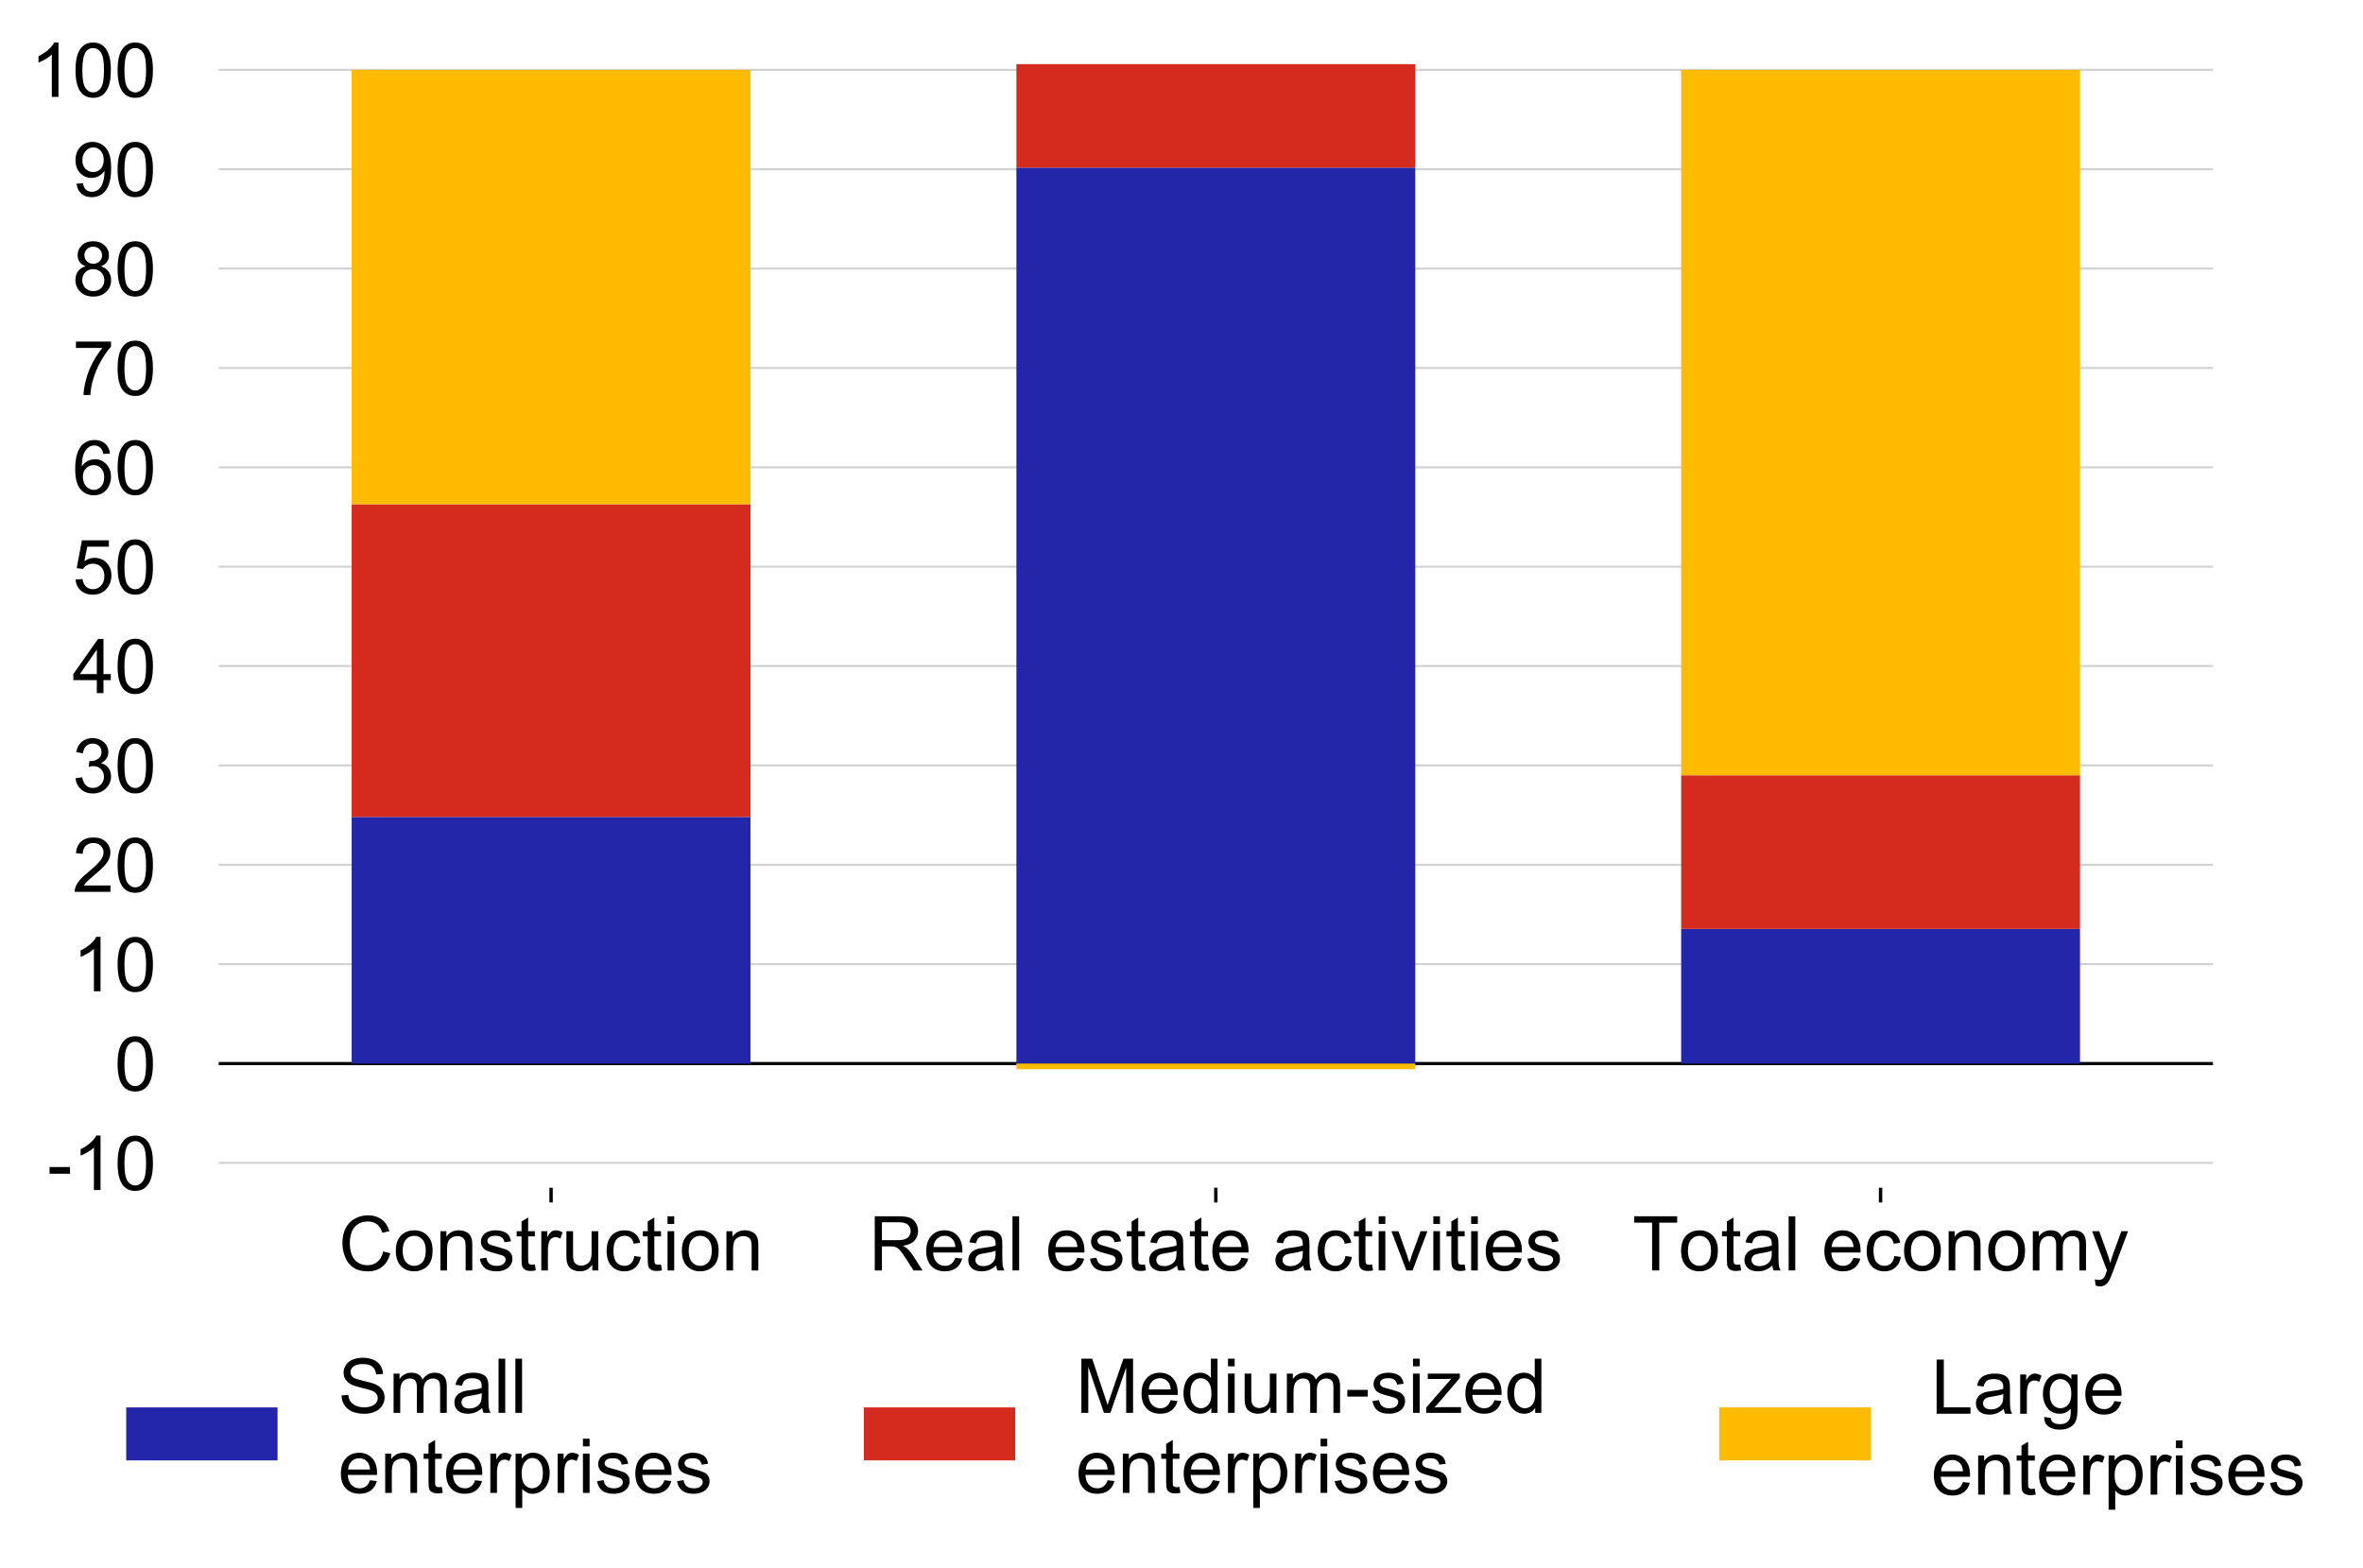 <?xml version="1.0" encoding="utf-8" standalone="no"?>
<!DOCTYPE svg PUBLIC "-//W3C//DTD SVG 1.1//EN"
  "http://www.w3.org/Graphics/SVG/1.1/DTD/svg11.dtd">
<!-- Created with matplotlib (http://matplotlib.org/) -->
<svg height="373pt" version="1.1" viewBox="0 0 562 373" width="562pt" xmlns="http://www.w3.org/2000/svg" xmlns:xlink="http://www.w3.org/1999/xlink">
 <defs>
  <style type="text/css">
*{stroke-linecap:butt;stroke-linejoin:round;}
  </style>
 </defs>
 <g id="figure_1">
  <g id="patch_1">
   <path d="M 0 373.266 
L 562.714 373.266 
L 562.714 0 
L 0 0 
z
" style="fill:none;"/>
  </g>
  <g id="axes_1">
   <g id="patch_2">
    <path d="M 52.015 282.5 
L 526.315 282.5 
L 526.315 10.7 
L 52.015 10.7 
z
" style="fill:none;"/>
   </g>
   <g id="matplotlib.axis_1">
    <g id="xtick_1">
     <g id="line2d_1">
      <defs>
       <path d="M 0 0 
L 0 3.5 
" id="m5bc9b407ca" style="stroke:#000000;stroke-width:0.8;"/>
      </defs>
      <g>
       <use style="stroke:#000000;stroke-width:0.8;" x="131.065" xlink:href="#m5bc9b407ca" y="282.5"/>
      </g>
     </g>
     <g id="text_1">
      <!-- Construction -->
      <defs>
       <path d="M 58.797 25.094 
L 68.266 22.703 
Q 65.281 11.031 57.547 4.906 
Q 49.812 -1.219 38.625 -1.219 
Q 27.047 -1.219 19.797 3.484 
Q 12.547 8.203 8.766 17.141 
Q 4.984 26.078 4.984 36.328 
Q 4.984 47.516 9.25 55.828 
Q 13.531 64.156 21.406 68.469 
Q 29.297 72.797 38.766 72.797 
Q 49.516 72.797 56.828 67.328 
Q 64.156 61.859 67.047 51.953 
L 57.719 49.75 
Q 55.219 57.562 50.484 61.125 
Q 45.75 64.703 38.578 64.703 
Q 30.328 64.703 24.781 60.734 
Q 19.234 56.781 16.984 50.109 
Q 14.75 43.453 14.75 36.375 
Q 14.75 27.25 17.406 20.438 
Q 20.062 13.625 25.672 10.25 
Q 31.297 6.891 37.844 6.891 
Q 45.797 6.891 51.312 11.469 
Q 56.844 16.062 58.797 25.094 
" id="ArialMT-43"/>
       <path d="M 3.328 25.922 
Q 3.328 40.328 11.328 47.266 
Q 18.016 53.031 27.641 53.031 
Q 38.328 53.031 45.109 46.016 
Q 51.906 39.016 51.906 26.656 
Q 51.906 16.656 48.906 10.906 
Q 45.906 5.172 40.156 2 
Q 34.422 -1.172 27.641 -1.172 
Q 16.75 -1.172 10.031 5.812 
Q 3.328 12.797 3.328 25.922 
M 12.359 25.922 
Q 12.359 15.969 16.703 11.016 
Q 21.047 6.062 27.641 6.062 
Q 34.188 6.062 38.531 11.031 
Q 42.875 16.016 42.875 26.219 
Q 42.875 35.844 38.5 40.797 
Q 34.125 45.75 27.641 45.75 
Q 21.047 45.75 16.703 40.812 
Q 12.359 35.891 12.359 25.922 
" id="ArialMT-6f"/>
       <path d="M 6.594 0 
L 6.594 51.859 
L 14.5 51.859 
L 14.5 44.484 
Q 20.219 53.031 31 53.031 
Q 35.688 53.031 39.625 51.344 
Q 43.562 49.656 45.516 46.922 
Q 47.469 44.188 48.25 40.438 
Q 48.734 37.984 48.734 31.891 
L 48.734 0 
L 39.938 0 
L 39.938 31.547 
Q 39.938 36.922 38.906 39.578 
Q 37.891 42.234 35.281 43.812 
Q 32.672 45.406 29.156 45.406 
Q 23.531 45.406 19.453 41.844 
Q 15.375 38.281 15.375 28.328 
L 15.375 0 
z
" id="ArialMT-6e"/>
       <path d="M 3.078 15.484 
L 11.766 16.844 
Q 12.5 11.625 15.844 8.844 
Q 19.188 6.062 25.203 6.062 
Q 31.25 6.062 34.172 8.516 
Q 37.109 10.984 37.109 14.312 
Q 37.109 17.281 34.516 19 
Q 32.719 20.172 25.531 21.969 
Q 15.875 24.422 12.141 26.203 
Q 8.406 27.984 6.469 31.125 
Q 4.547 34.281 4.547 38.094 
Q 4.547 41.547 6.125 44.5 
Q 7.719 47.469 10.453 49.422 
Q 12.5 50.922 16.031 51.969 
Q 19.578 53.031 23.641 53.031 
Q 29.734 53.031 34.344 51.266 
Q 38.969 49.516 41.156 46.5 
Q 43.359 43.5 44.188 38.484 
L 35.594 37.312 
Q 35.016 41.312 32.203 43.547 
Q 29.391 45.797 24.266 45.797 
Q 18.219 45.797 15.625 43.797 
Q 13.031 41.797 13.031 39.109 
Q 13.031 37.406 14.109 36.031 
Q 15.188 34.625 17.484 33.688 
Q 18.797 33.203 25.25 31.453 
Q 34.578 28.953 38.25 27.359 
Q 41.938 25.781 44.031 22.75 
Q 46.141 19.734 46.141 15.234 
Q 46.141 10.844 43.578 6.953 
Q 41.016 3.078 36.172 0.953 
Q 31.344 -1.172 25.25 -1.172 
Q 15.141 -1.172 9.844 3.031 
Q 4.547 7.234 3.078 15.484 
" id="ArialMT-73"/>
       <path d="M 25.781 7.859 
L 27.047 0.094 
Q 23.344 -0.688 20.406 -0.688 
Q 15.625 -0.688 12.984 0.828 
Q 10.359 2.344 9.281 4.812 
Q 8.203 7.281 8.203 15.188 
L 8.203 45.016 
L 1.766 45.016 
L 1.766 51.859 
L 8.203 51.859 
L 8.203 64.703 
L 16.938 69.969 
L 16.938 51.859 
L 25.781 51.859 
L 25.781 45.016 
L 16.938 45.016 
L 16.938 14.703 
Q 16.938 10.938 17.406 9.859 
Q 17.875 8.797 18.922 8.156 
Q 19.969 7.516 21.922 7.516 
Q 23.391 7.516 25.781 7.859 
" id="ArialMT-74"/>
       <path d="M 6.5 0 
L 6.5 51.859 
L 14.406 51.859 
L 14.406 44 
Q 17.438 49.516 20 51.266 
Q 22.562 53.031 25.641 53.031 
Q 30.078 53.031 34.672 50.203 
L 31.641 42.047 
Q 28.422 43.953 25.203 43.953 
Q 22.312 43.953 20.016 42.219 
Q 17.719 40.484 16.75 37.406 
Q 15.281 32.719 15.281 27.156 
L 15.281 0 
z
" id="ArialMT-72"/>
       <path d="M 40.578 0 
L 40.578 7.625 
Q 34.516 -1.172 24.125 -1.172 
Q 19.531 -1.172 15.547 0.578 
Q 11.578 2.344 9.641 5 
Q 7.719 7.672 6.938 11.531 
Q 6.391 14.109 6.391 19.734 
L 6.391 51.859 
L 15.188 51.859 
L 15.188 23.094 
Q 15.188 16.219 15.719 13.812 
Q 16.547 10.359 19.234 8.375 
Q 21.922 6.391 25.875 6.391 
Q 29.828 6.391 33.297 8.422 
Q 36.766 10.453 38.203 13.938 
Q 39.656 17.438 39.656 24.078 
L 39.656 51.859 
L 48.438 51.859 
L 48.438 0 
z
" id="ArialMT-75"/>
       <path d="M 40.438 19 
L 49.078 17.875 
Q 47.656 8.938 41.812 3.875 
Q 35.984 -1.172 27.484 -1.172 
Q 16.844 -1.172 10.375 5.781 
Q 3.906 12.75 3.906 25.734 
Q 3.906 34.125 6.688 40.422 
Q 9.469 46.734 15.156 49.875 
Q 20.844 53.031 27.547 53.031 
Q 35.984 53.031 41.359 48.75 
Q 46.734 44.484 48.25 36.625 
L 39.703 35.297 
Q 38.484 40.531 35.375 43.156 
Q 32.281 45.797 27.875 45.797 
Q 21.234 45.797 17.078 41.031 
Q 12.938 36.281 12.938 25.984 
Q 12.938 15.531 16.938 10.797 
Q 20.953 6.062 27.391 6.062 
Q 32.562 6.062 36.031 9.234 
Q 39.5 12.406 40.438 19 
" id="ArialMT-63"/>
       <path d="M 6.641 61.469 
L 6.641 71.578 
L 15.438 71.578 
L 15.438 61.469 
z
M 6.641 0 
L 6.641 51.859 
L 15.438 51.859 
L 15.438 0 
z
" id="ArialMT-69"/>
      </defs>
      <g transform="translate(80.544 302.17)scale(0.18 -0.18)">
       <use xlink:href="#ArialMT-43"/>
       <use x="72.217" xlink:href="#ArialMT-6f"/>
       <use x="127.832" xlink:href="#ArialMT-6e"/>
       <use x="183.447" xlink:href="#ArialMT-73"/>
       <use x="233.447" xlink:href="#ArialMT-74"/>
       <use x="261.23" xlink:href="#ArialMT-72"/>
       <use x="294.531" xlink:href="#ArialMT-75"/>
       <use x="350.146" xlink:href="#ArialMT-63"/>
       <use x="400.146" xlink:href="#ArialMT-74"/>
       <use x="427.93" xlink:href="#ArialMT-69"/>
       <use x="450.146" xlink:href="#ArialMT-6f"/>
       <use x="505.762" xlink:href="#ArialMT-6e"/>
      </g>
     </g>
    </g>
    <g id="xtick_2">
     <g id="line2d_2">
      <g>
       <use style="stroke:#000000;stroke-width:0.8;" x="447.265" xlink:href="#m5bc9b407ca" y="282.5"/>
      </g>
     </g>
     <g id="text_2">
      <!-- Total economy -->
      <defs>
       <path d="M 25.922 0 
L 25.922 63.141 
L 2.344 63.141 
L 2.344 71.578 
L 59.078 71.578 
L 59.078 63.141 
L 35.406 63.141 
L 35.406 0 
z
" id="ArialMT-54"/>
       <path d="M 40.438 6.391 
Q 35.547 2.25 31.031 0.531 
Q 26.516 -1.172 21.344 -1.172 
Q 12.797 -1.172 8.203 3 
Q 3.609 7.172 3.609 13.672 
Q 3.609 17.484 5.344 20.625 
Q 7.078 23.781 9.891 25.688 
Q 12.703 27.594 16.219 28.562 
Q 18.797 29.25 24.031 29.891 
Q 34.672 31.156 39.703 32.906 
Q 39.75 34.719 39.75 35.203 
Q 39.75 40.578 37.25 42.781 
Q 33.891 45.75 27.25 45.75 
Q 21.047 45.75 18.094 43.578 
Q 15.141 41.406 13.719 35.891 
L 5.125 37.062 
Q 6.297 42.578 8.984 45.969 
Q 11.672 49.359 16.75 51.188 
Q 21.828 53.031 28.516 53.031 
Q 35.156 53.031 39.297 51.469 
Q 43.453 49.906 45.406 47.531 
Q 47.359 45.172 48.141 41.547 
Q 48.578 39.312 48.578 33.453 
L 48.578 21.734 
Q 48.578 9.469 49.141 6.219 
Q 49.703 2.984 51.375 0 
L 42.188 0 
Q 40.828 2.734 40.438 6.391 
M 39.703 26.031 
Q 34.906 24.078 25.344 22.703 
Q 19.922 21.922 17.672 20.938 
Q 15.438 19.969 14.203 18.094 
Q 12.984 16.219 12.984 13.922 
Q 12.984 10.406 15.641 8.062 
Q 18.312 5.719 23.438 5.719 
Q 28.516 5.719 32.469 7.938 
Q 36.422 10.156 38.281 14.016 
Q 39.703 17 39.703 22.797 
z
" id="ArialMT-61"/>
       <path d="M 6.391 0 
L 6.391 71.578 
L 15.188 71.578 
L 15.188 0 
z
" id="ArialMT-6c"/>
       <path id="ArialMT-20"/>
       <path d="M 42.094 16.703 
L 51.172 15.578 
Q 49.031 7.625 43.219 3.219 
Q 37.406 -1.172 28.375 -1.172 
Q 17 -1.172 10.328 5.828 
Q 3.656 12.844 3.656 25.484 
Q 3.656 38.578 10.391 45.797 
Q 17.141 53.031 27.875 53.031 
Q 38.281 53.031 44.875 45.953 
Q 51.469 38.875 51.469 26.031 
Q 51.469 25.25 51.422 23.688 
L 12.75 23.688 
Q 13.234 15.141 17.578 10.594 
Q 21.922 6.062 28.422 6.062 
Q 33.25 6.062 36.672 8.594 
Q 40.094 11.141 42.094 16.703 
M 13.234 30.906 
L 42.188 30.906 
Q 41.609 37.453 38.875 40.719 
Q 34.672 45.797 27.984 45.797 
Q 21.922 45.797 17.797 41.75 
Q 13.672 37.703 13.234 30.906 
" id="ArialMT-65"/>
       <path d="M 6.594 0 
L 6.594 51.859 
L 14.453 51.859 
L 14.453 44.578 
Q 16.891 48.391 20.938 50.703 
Q 25 53.031 30.172 53.031 
Q 35.938 53.031 39.625 50.641 
Q 43.312 48.25 44.828 43.953 
Q 50.984 53.031 60.844 53.031 
Q 68.562 53.031 72.703 48.75 
Q 76.859 44.484 76.859 35.594 
L 76.859 0 
L 68.109 0 
L 68.109 32.672 
Q 68.109 37.938 67.25 40.25 
Q 66.406 42.578 64.156 43.984 
Q 61.922 45.406 58.891 45.406 
Q 53.422 45.406 49.797 41.766 
Q 46.188 38.141 46.188 30.125 
L 46.188 0 
L 37.406 0 
L 37.406 33.688 
Q 37.406 39.547 35.25 42.469 
Q 33.109 45.406 28.219 45.406 
Q 24.516 45.406 21.359 43.453 
Q 18.219 41.5 16.797 37.734 
Q 15.375 33.984 15.375 26.906 
L 15.375 0 
z
" id="ArialMT-6d"/>
       <path d="M 6.203 -19.969 
L 5.219 -11.719 
Q 8.109 -12.5 10.25 -12.5 
Q 13.188 -12.5 14.938 -11.516 
Q 16.703 -10.547 17.828 -8.797 
Q 18.656 -7.469 20.516 -2.25 
Q 20.75 -1.516 21.297 -0.094 
L 1.609 51.859 
L 11.078 51.859 
L 21.875 21.828 
Q 23.969 16.109 25.641 9.812 
Q 27.156 15.875 29.25 21.625 
L 40.328 51.859 
L 49.125 51.859 
L 29.391 -0.875 
Q 26.219 -9.422 24.469 -12.641 
Q 22.125 -17 19.094 -19.016 
Q 16.062 -21.047 11.859 -21.047 
Q 9.328 -21.047 6.203 -19.969 
" id="ArialMT-79"/>
      </defs>
      <g transform="translate(388.257 302.17)scale(0.18 -0.18)">
       <use xlink:href="#ArialMT-54"/>
       <use x="60.912" xlink:href="#ArialMT-6f"/>
       <use x="116.527" xlink:href="#ArialMT-74"/>
       <use x="144.311" xlink:href="#ArialMT-61"/>
       <use x="199.926" xlink:href="#ArialMT-6c"/>
       <use x="222.143" xlink:href="#ArialMT-20"/>
       <use x="249.926" xlink:href="#ArialMT-65"/>
       <use x="305.541" xlink:href="#ArialMT-63"/>
       <use x="355.541" xlink:href="#ArialMT-6f"/>
       <use x="411.156" xlink:href="#ArialMT-6e"/>
       <use x="466.771" xlink:href="#ArialMT-6f"/>
       <use x="522.387" xlink:href="#ArialMT-6d"/>
       <use x="605.688" xlink:href="#ArialMT-79"/>
      </g>
     </g>
    </g>
    <g id="xtick_3">
     <g id="line2d_3">
      <g>
       <use style="stroke:#000000;stroke-width:0.8;" x="289.165" xlink:href="#m5bc9b407ca" y="282.5"/>
      </g>
     </g>
     <g id="text_3">
      <!-- Real estate activities -->
      <defs>
       <path d="M 7.859 0 
L 7.859 71.578 
L 39.594 71.578 
Q 49.172 71.578 54.141 69.641 
Q 59.125 67.719 62.109 62.828 
Q 65.094 57.953 65.094 52.047 
Q 65.094 44.438 60.156 39.203 
Q 55.219 33.984 44.922 32.562 
Q 48.688 30.766 50.641 29 
Q 54.781 25.203 58.5 19.484 
L 70.953 0 
L 59.031 0 
L 49.562 14.891 
Q 45.406 21.344 42.719 24.75 
Q 40.047 28.172 37.922 29.531 
Q 35.797 30.906 33.594 31.453 
Q 31.984 31.781 28.328 31.781 
L 17.328 31.781 
L 17.328 0 
z
M 17.328 39.984 
L 37.703 39.984 
Q 44.188 39.984 47.844 41.328 
Q 51.516 42.672 53.422 45.625 
Q 55.328 48.578 55.328 52.047 
Q 55.328 57.125 51.641 60.391 
Q 47.953 63.672 39.984 63.672 
L 17.328 63.672 
z
" id="ArialMT-52"/>
       <path d="M 21 0 
L 1.266 51.859 
L 10.547 51.859 
L 21.688 20.797 
Q 23.484 15.766 25 10.359 
Q 26.172 14.453 28.266 20.219 
L 39.797 51.859 
L 48.828 51.859 
L 29.203 0 
z
" id="ArialMT-76"/>
      </defs>
      <g transform="translate(206.631 302.17)scale(0.18 -0.18)">
       <use xlink:href="#ArialMT-52"/>
       <use x="72.217" xlink:href="#ArialMT-65"/>
       <use x="127.832" xlink:href="#ArialMT-61"/>
       <use x="183.447" xlink:href="#ArialMT-6c"/>
       <use x="205.664" xlink:href="#ArialMT-20"/>
       <use x="233.447" xlink:href="#ArialMT-65"/>
       <use x="289.062" xlink:href="#ArialMT-73"/>
       <use x="339.062" xlink:href="#ArialMT-74"/>
       <use x="366.846" xlink:href="#ArialMT-61"/>
       <use x="422.461" xlink:href="#ArialMT-74"/>
       <use x="450.244" xlink:href="#ArialMT-65"/>
       <use x="505.859" xlink:href="#ArialMT-20"/>
       <use x="533.643" xlink:href="#ArialMT-61"/>
       <use x="589.258" xlink:href="#ArialMT-63"/>
       <use x="639.258" xlink:href="#ArialMT-74"/>
       <use x="667.041" xlink:href="#ArialMT-69"/>
       <use x="689.258" xlink:href="#ArialMT-76"/>
       <use x="739.258" xlink:href="#ArialMT-69"/>
       <use x="761.475" xlink:href="#ArialMT-74"/>
       <use x="789.258" xlink:href="#ArialMT-69"/>
       <use x="811.475" xlink:href="#ArialMT-65"/>
       <use x="867.09" xlink:href="#ArialMT-73"/>
      </g>
     </g>
    </g>
   </g>
   <g id="matplotlib.axis_2">
    <g id="ytick_1">
     <g id="text_4">
      <!-- -10 -->
      <defs>
       <path d="M 3.172 21.484 
L 3.172 30.328 
L 30.172 30.328 
L 30.172 21.484 
z
" id="ArialMT-2d"/>
       <path d="M 37.25 0 
L 28.469 0 
L 28.469 56 
Q 25.297 52.984 20.141 49.953 
Q 14.984 46.922 10.891 45.406 
L 10.891 53.906 
Q 18.266 57.375 23.781 62.297 
Q 29.297 67.234 31.594 71.875 
L 37.25 71.875 
z
" id="ArialMT-31"/>
       <path d="M 4.156 35.297 
Q 4.156 48 6.766 55.734 
Q 9.375 63.484 14.516 67.672 
Q 19.672 71.875 27.484 71.875 
Q 33.25 71.875 37.594 69.547 
Q 41.938 67.234 44.766 62.859 
Q 47.609 58.5 49.219 52.219 
Q 50.828 45.953 50.828 35.297 
Q 50.828 22.703 48.234 14.969 
Q 45.656 7.234 40.5 3 
Q 35.359 -1.219 27.484 -1.219 
Q 17.141 -1.219 11.234 6.203 
Q 4.156 15.141 4.156 35.297 
M 13.188 35.297 
Q 13.188 17.672 17.312 11.828 
Q 21.438 6 27.484 6 
Q 33.547 6 37.672 11.859 
Q 41.797 17.719 41.797 35.297 
Q 41.797 52.984 37.672 58.781 
Q 33.547 64.594 27.391 64.594 
Q 21.344 64.594 17.719 59.469 
Q 13.188 52.938 13.188 35.297 
" id="ArialMT-30"/>
      </defs>
      <g transform="translate(11.216 283.033)scale(0.18 -0.18)">
       <use xlink:href="#ArialMT-2d"/>
       <use x="33.301" xlink:href="#ArialMT-31"/>
       <use x="88.916" xlink:href="#ArialMT-30"/>
      </g>
     </g>
    </g>
    <g id="ytick_2">
     <g id="text_5">
      <!-- 0 -->
      <g transform="translate(27.219 259.399)scale(0.18 -0.18)">
       <use xlink:href="#ArialMT-30"/>
      </g>
     </g>
    </g>
    <g id="ytick_3">
     <g id="text_6">
      <!-- 10 -->
      <g transform="translate(17.21 235.764)scale(0.18 -0.18)">
       <use xlink:href="#ArialMT-31"/>
       <use x="55.615" xlink:href="#ArialMT-30"/>
      </g>
     </g>
    </g>
    <g id="ytick_4">
     <g id="text_7">
      <!-- 20 -->
      <defs>
       <path d="M 50.344 8.453 
L 50.344 0 
L 3.031 0 
Q 2.938 3.172 4.047 6.109 
Q 5.859 10.938 9.828 15.625 
Q 13.812 20.312 21.344 26.469 
Q 33.016 36.031 37.109 41.625 
Q 41.219 47.219 41.219 52.203 
Q 41.219 57.422 37.469 61 
Q 33.734 64.594 27.734 64.594 
Q 21.391 64.594 17.578 60.781 
Q 13.766 56.984 13.719 50.25 
L 4.688 51.172 
Q 5.609 61.281 11.656 66.578 
Q 17.719 71.875 27.938 71.875 
Q 38.234 71.875 44.234 66.156 
Q 50.25 60.453 50.25 52 
Q 50.25 47.703 48.484 43.547 
Q 46.734 39.406 42.656 34.812 
Q 38.578 30.219 29.109 22.219 
Q 21.188 15.578 18.938 13.203 
Q 16.703 10.844 15.234 8.453 
z
" id="ArialMT-32"/>
      </defs>
      <g transform="translate(17.21 212.129)scale(0.18 -0.18)">
       <use xlink:href="#ArialMT-32"/>
       <use x="55.615" xlink:href="#ArialMT-30"/>
      </g>
     </g>
    </g>
    <g id="ytick_5">
     <g id="text_8">
      <!-- 30 -->
      <defs>
       <path d="M 4.203 18.891 
L 12.984 20.062 
Q 14.5 12.594 18.141 9.297 
Q 21.781 6 27 6 
Q 33.203 6 37.469 10.297 
Q 41.75 14.594 41.75 20.953 
Q 41.75 27 37.797 30.922 
Q 33.844 34.859 27.734 34.859 
Q 25.25 34.859 21.531 33.891 
L 22.516 41.609 
Q 23.391 41.5 23.922 41.5 
Q 29.547 41.5 34.031 44.422 
Q 38.531 47.359 38.531 53.469 
Q 38.531 58.297 35.25 61.469 
Q 31.984 64.656 26.812 64.656 
Q 21.688 64.656 18.266 61.422 
Q 14.844 58.203 13.875 51.766 
L 5.078 53.328 
Q 6.688 62.156 12.391 67.016 
Q 18.109 71.875 26.609 71.875 
Q 32.469 71.875 37.391 69.359 
Q 42.328 66.844 44.938 62.5 
Q 47.562 58.156 47.562 53.266 
Q 47.562 48.641 45.062 44.828 
Q 42.578 41.016 37.703 38.766 
Q 44.047 37.312 47.562 32.688 
Q 51.078 28.078 51.078 21.141 
Q 51.078 11.766 44.234 5.25 
Q 37.406 -1.266 26.953 -1.266 
Q 17.531 -1.266 11.297 4.344 
Q 5.078 9.969 4.203 18.891 
" id="ArialMT-33"/>
      </defs>
      <g transform="translate(17.21 188.494)scale(0.18 -0.18)">
       <use xlink:href="#ArialMT-33"/>
       <use x="55.615" xlink:href="#ArialMT-30"/>
      </g>
     </g>
    </g>
    <g id="ytick_6">
     <g id="text_9">
      <!-- 40 -->
      <defs>
       <path d="M 32.328 0 
L 32.328 17.141 
L 1.266 17.141 
L 1.266 25.203 
L 33.938 71.578 
L 41.109 71.578 
L 41.109 25.203 
L 50.781 25.203 
L 50.781 17.141 
L 41.109 17.141 
L 41.109 0 
z
M 32.328 25.203 
L 32.328 57.469 
L 9.906 25.203 
z
" id="ArialMT-34"/>
      </defs>
      <g transform="translate(17.21 164.859)scale(0.18 -0.18)">
       <use xlink:href="#ArialMT-34"/>
       <use x="55.615" xlink:href="#ArialMT-30"/>
      </g>
     </g>
    </g>
    <g id="ytick_7">
     <g id="text_10">
      <!-- 50 -->
      <defs>
       <path d="M 4.156 18.75 
L 13.375 19.531 
Q 14.406 12.797 18.141 9.391 
Q 21.875 6 27.156 6 
Q 33.5 6 37.891 10.781 
Q 42.281 15.578 42.281 23.484 
Q 42.281 31 38.062 35.344 
Q 33.844 39.703 27 39.703 
Q 22.75 39.703 19.328 37.766 
Q 15.922 35.844 13.969 32.766 
L 5.719 33.844 
L 12.641 70.609 
L 48.25 70.609 
L 48.25 62.203 
L 19.672 62.203 
L 15.828 42.969 
Q 22.266 47.469 29.344 47.469 
Q 38.719 47.469 45.156 40.969 
Q 51.609 34.469 51.609 24.266 
Q 51.609 14.547 45.953 7.469 
Q 39.062 -1.219 27.156 -1.219 
Q 17.391 -1.219 11.203 4.25 
Q 5.031 9.719 4.156 18.75 
" id="ArialMT-35"/>
      </defs>
      <g transform="translate(17.21 141.225)scale(0.18 -0.18)">
       <use xlink:href="#ArialMT-35"/>
       <use x="55.615" xlink:href="#ArialMT-30"/>
      </g>
     </g>
    </g>
    <g id="ytick_8">
     <g id="text_11">
      <!-- 60 -->
      <defs>
       <path d="M 49.75 54.047 
L 41.016 53.375 
Q 39.844 58.547 37.703 60.891 
Q 34.125 64.656 28.906 64.656 
Q 24.703 64.656 21.531 62.312 
Q 17.391 59.281 14.984 53.469 
Q 12.594 47.656 12.5 36.922 
Q 15.672 41.75 20.266 44.094 
Q 24.859 46.438 29.891 46.438 
Q 38.672 46.438 44.844 39.969 
Q 51.031 33.5 51.031 23.25 
Q 51.031 16.5 48.125 10.719 
Q 45.219 4.938 40.141 1.859 
Q 35.062 -1.219 28.609 -1.219 
Q 17.625 -1.219 10.688 6.859 
Q 3.766 14.938 3.766 33.5 
Q 3.766 54.25 11.422 63.672 
Q 18.109 71.875 29.438 71.875 
Q 37.891 71.875 43.281 67.141 
Q 48.688 62.406 49.75 54.047 
M 13.875 23.188 
Q 13.875 18.656 15.797 14.5 
Q 17.719 10.359 21.188 8.172 
Q 24.656 6 28.469 6 
Q 34.031 6 38.031 10.484 
Q 42.047 14.984 42.047 22.703 
Q 42.047 30.125 38.078 34.391 
Q 34.125 38.672 28.125 38.672 
Q 22.172 38.672 18.016 34.391 
Q 13.875 30.125 13.875 23.188 
" id="ArialMT-36"/>
      </defs>
      <g transform="translate(17.21 117.59)scale(0.18 -0.18)">
       <use xlink:href="#ArialMT-36"/>
       <use x="55.615" xlink:href="#ArialMT-30"/>
      </g>
     </g>
    </g>
    <g id="ytick_9">
     <g id="text_12">
      <!-- 70 -->
      <defs>
       <path d="M 4.734 62.203 
L 4.734 70.656 
L 51.078 70.656 
L 51.078 63.812 
Q 44.234 56.547 37.516 44.484 
Q 30.812 32.422 27.156 19.672 
Q 24.516 10.688 23.781 0 
L 14.75 0 
Q 14.891 8.453 18.062 20.406 
Q 21.234 32.375 27.172 43.484 
Q 33.109 54.594 39.797 62.203 
z
" id="ArialMT-37"/>
      </defs>
      <g transform="translate(17.21 93.955)scale(0.18 -0.18)">
       <use xlink:href="#ArialMT-37"/>
       <use x="55.615" xlink:href="#ArialMT-30"/>
      </g>
     </g>
    </g>
    <g id="ytick_10">
     <g id="text_13">
      <!-- 80 -->
      <defs>
       <path d="M 17.672 38.812 
Q 12.203 40.828 9.562 44.531 
Q 6.938 48.25 6.938 53.422 
Q 6.938 61.234 12.547 66.547 
Q 18.172 71.875 27.484 71.875 
Q 36.859 71.875 42.578 66.422 
Q 48.297 60.984 48.297 53.172 
Q 48.297 48.188 45.672 44.5 
Q 43.062 40.828 37.75 38.812 
Q 44.344 36.672 47.781 31.875 
Q 51.219 27.094 51.219 20.453 
Q 51.219 11.281 44.719 5.031 
Q 38.234 -1.219 27.641 -1.219 
Q 17.047 -1.219 10.547 5.047 
Q 4.047 11.328 4.047 20.703 
Q 4.047 27.688 7.594 32.391 
Q 11.141 37.109 17.672 38.812 
M 15.922 53.719 
Q 15.922 48.641 19.188 45.406 
Q 22.469 42.188 27.688 42.188 
Q 32.766 42.188 36.016 45.375 
Q 39.266 48.578 39.266 53.219 
Q 39.266 58.062 35.906 61.359 
Q 32.562 64.656 27.594 64.656 
Q 22.562 64.656 19.234 61.422 
Q 15.922 58.203 15.922 53.719 
M 13.094 20.656 
Q 13.094 16.891 14.875 13.375 
Q 16.656 9.859 20.172 7.922 
Q 23.688 6 27.734 6 
Q 34.031 6 38.125 10.047 
Q 42.234 14.109 42.234 20.359 
Q 42.234 26.703 38.016 30.859 
Q 33.797 35.016 27.438 35.016 
Q 21.234 35.016 17.156 30.906 
Q 13.094 26.812 13.094 20.656 
" id="ArialMT-38"/>
      </defs>
      <g transform="translate(17.21 70.32)scale(0.18 -0.18)">
       <use xlink:href="#ArialMT-38"/>
       <use x="55.615" xlink:href="#ArialMT-30"/>
      </g>
     </g>
    </g>
    <g id="ytick_11">
     <g id="text_14">
      <!-- 90 -->
      <defs>
       <path d="M 5.469 16.547 
L 13.922 17.328 
Q 14.984 11.375 18.016 8.688 
Q 21.047 6 25.781 6 
Q 29.828 6 32.875 7.859 
Q 35.938 9.719 37.891 12.812 
Q 39.844 15.922 41.156 21.188 
Q 42.484 26.469 42.484 31.938 
Q 42.484 32.516 42.438 33.688 
Q 39.797 29.5 35.234 26.875 
Q 30.672 24.266 25.344 24.266 
Q 16.453 24.266 10.297 30.703 
Q 4.156 37.156 4.156 47.703 
Q 4.156 58.594 10.578 65.234 
Q 17 71.875 26.656 71.875 
Q 33.641 71.875 39.422 68.109 
Q 45.219 64.359 48.219 57.391 
Q 51.219 50.438 51.219 37.25 
Q 51.219 23.531 48.234 15.406 
Q 45.266 7.281 39.375 3.031 
Q 33.5 -1.219 25.594 -1.219 
Q 17.188 -1.219 11.859 3.438 
Q 6.547 8.109 5.469 16.547 
M 41.453 48.141 
Q 41.453 55.719 37.422 60.156 
Q 33.406 64.594 27.734 64.594 
Q 21.875 64.594 17.531 59.812 
Q 13.188 55.031 13.188 47.406 
Q 13.188 40.578 17.312 36.297 
Q 21.438 32.031 27.484 32.031 
Q 33.594 32.031 37.516 36.297 
Q 41.453 40.578 41.453 48.141 
" id="ArialMT-39"/>
      </defs>
      <g transform="translate(17.21 46.686)scale(0.18 -0.18)">
       <use xlink:href="#ArialMT-39"/>
       <use x="55.615" xlink:href="#ArialMT-30"/>
      </g>
     </g>
    </g>
    <g id="ytick_12">
     <g id="text_15">
      <!-- 100 -->
      <g transform="translate(7.2 23.051)scale(0.18 -0.18)">
       <use xlink:href="#ArialMT-31"/>
       <use x="55.615" xlink:href="#ArialMT-30"/>
       <use x="111.23" xlink:href="#ArialMT-30"/>
      </g>
     </g>
    </g>
   </g>
   <g id="line2d_4">
    <path clip-path="url(#pd407161f44)" d="M 52.015 276.591 
L 526.315 276.591 
" style="fill:none;stroke:#d2d2d2;stroke-linecap:square;stroke-width:0.5;"/>
   </g>
   <g id="line2d_5">
    <path clip-path="url(#pd407161f44)" d="M 52.015 252.957 
L 526.315 252.957 
" style="fill:none;stroke:#000000;stroke-linecap:square;stroke-width:0.75;"/>
   </g>
   <g id="line2d_6">
    <path clip-path="url(#pd407161f44)" d="M 52.015 229.322 
L 526.315 229.322 
" style="fill:none;stroke:#d2d2d2;stroke-linecap:square;stroke-width:0.5;"/>
   </g>
   <g id="line2d_7">
    <path clip-path="url(#pd407161f44)" d="M 52.015 205.687 
L 526.315 205.687 
" style="fill:none;stroke:#d2d2d2;stroke-linecap:square;stroke-width:0.5;"/>
   </g>
   <g id="legend_1">
    <g id="patch_3">
     <path d="M 26.415 366.066 
L 551.914 366.066 
Q 555.514 366.066 555.514 362.466 
L 555.514 319.344 
Q 555.514 315.744 551.914 315.744 
L 26.415 315.744 
Q 22.815 315.744 22.815 319.344 
L 22.815 362.466 
Q 22.815 366.066 26.415 366.066 
z
" style="fill:none;opacity:0.8;"/>
    </g>
    <g id="patch_4">
     <path d="M 30.015 347.347 
L 66.015 347.347 
L 66.015 334.747 
L 30.015 334.747 
z
" style="fill:#2426a9;"/>
    </g>
    <g id="text_16">
     <!-- Small  -->
     <defs>
      <path d="M 4.5 23 
L 13.422 23.781 
Q 14.062 18.406 16.375 14.969 
Q 18.703 11.531 23.578 9.406 
Q 28.469 7.281 34.578 7.281 
Q 39.984 7.281 44.141 8.891 
Q 48.297 10.5 50.312 13.297 
Q 52.344 16.109 52.344 19.438 
Q 52.344 22.797 50.391 25.312 
Q 48.438 27.828 43.953 29.547 
Q 41.062 30.672 31.203 33.031 
Q 21.344 35.406 17.391 37.5 
Q 12.25 40.188 9.734 44.156 
Q 7.234 48.141 7.234 53.078 
Q 7.234 58.5 10.297 63.203 
Q 13.375 67.922 19.281 70.359 
Q 25.203 72.797 32.422 72.797 
Q 40.375 72.797 46.453 70.234 
Q 52.547 67.672 55.812 62.688 
Q 59.078 57.719 59.328 51.422 
L 50.25 50.734 
Q 49.516 57.516 45.281 60.984 
Q 41.062 64.453 32.812 64.453 
Q 24.219 64.453 20.281 61.297 
Q 16.359 58.156 16.359 53.719 
Q 16.359 49.859 19.141 47.359 
Q 21.875 44.875 33.422 42.266 
Q 44.969 39.656 49.266 37.703 
Q 55.516 34.812 58.484 30.391 
Q 61.469 25.984 61.469 20.219 
Q 61.469 14.5 58.203 9.438 
Q 54.938 4.391 48.797 1.578 
Q 42.672 -1.219 35.016 -1.219 
Q 25.297 -1.219 18.719 1.609 
Q 12.156 4.438 8.422 10.125 
Q 4.688 15.828 4.5 23 
" id="ArialMT-53"/>
     </defs>
     <g transform="translate(80.415 336.039)scale(0.18 -0.18)">
      <use xlink:href="#ArialMT-53"/>
      <use x="66.699" xlink:href="#ArialMT-6d"/>
      <use x="150" xlink:href="#ArialMT-61"/>
      <use x="205.615" xlink:href="#ArialMT-6c"/>
      <use x="227.832" xlink:href="#ArialMT-6c"/>
      <use x="250.049" xlink:href="#ArialMT-20"/>
     </g>
     <!-- enterprises -->
     <defs>
      <path d="M 6.594 -19.875 
L 6.594 51.859 
L 14.594 51.859 
L 14.594 45.125 
Q 17.438 49.078 21 51.047 
Q 24.562 53.031 29.641 53.031 
Q 36.281 53.031 41.359 49.609 
Q 46.438 46.188 49.016 39.953 
Q 51.609 33.734 51.609 26.312 
Q 51.609 18.359 48.75 11.984 
Q 45.906 5.609 40.453 2.219 
Q 35.016 -1.172 29 -1.172 
Q 24.609 -1.172 21.109 0.688 
Q 17.625 2.547 15.375 5.375 
L 15.375 -19.875 
z
M 14.547 25.641 
Q 14.547 15.625 18.594 10.844 
Q 22.656 6.062 28.422 6.062 
Q 34.281 6.062 38.453 11.016 
Q 42.625 15.969 42.625 26.375 
Q 42.625 36.281 38.547 41.203 
Q 34.469 46.141 28.812 46.141 
Q 23.188 46.141 18.859 40.891 
Q 14.547 35.641 14.547 25.641 
" id="ArialMT-70"/>
     </defs>
     <g transform="translate(80.415 355.078)scale(0.18 -0.18)">
      <use xlink:href="#ArialMT-65"/>
      <use x="55.615" xlink:href="#ArialMT-6e"/>
      <use x="111.23" xlink:href="#ArialMT-74"/>
      <use x="139.014" xlink:href="#ArialMT-65"/>
      <use x="194.629" xlink:href="#ArialMT-72"/>
      <use x="227.93" xlink:href="#ArialMT-70"/>
      <use x="283.545" xlink:href="#ArialMT-72"/>
      <use x="316.846" xlink:href="#ArialMT-69"/>
      <use x="339.062" xlink:href="#ArialMT-73"/>
      <use x="389.062" xlink:href="#ArialMT-65"/>
      <use x="444.678" xlink:href="#ArialMT-73"/>
     </g>
    </g>
    <g id="patch_5">
     <path d="M 205.451 347.347 
L 241.451 347.347 
L 241.451 334.747 
L 205.451 334.747 
z
" style="fill:#d52b1e;"/>
    </g>
    <g id="text_17">
     <!-- Medium-sized  -->
     <defs>
      <path d="M 7.422 0 
L 7.422 71.578 
L 21.688 71.578 
L 38.625 20.906 
Q 40.969 13.812 42.047 10.297 
Q 43.266 14.203 45.844 21.781 
L 62.984 71.578 
L 75.734 71.578 
L 75.734 0 
L 66.609 0 
L 66.609 59.906 
L 45.797 0 
L 37.25 0 
L 16.547 60.938 
L 16.547 0 
z
" id="ArialMT-4d"/>
      <path d="M 40.234 0 
L 40.234 6.547 
Q 35.297 -1.172 25.734 -1.172 
Q 19.531 -1.172 14.328 2.25 
Q 9.125 5.672 6.266 11.797 
Q 3.422 17.922 3.422 25.875 
Q 3.422 33.641 6 39.969 
Q 8.594 46.297 13.766 49.656 
Q 18.953 53.031 25.344 53.031 
Q 30.031 53.031 33.688 51.047 
Q 37.359 49.078 39.656 45.906 
L 39.656 71.578 
L 48.391 71.578 
L 48.391 0 
z
M 12.453 25.875 
Q 12.453 15.922 16.641 10.984 
Q 20.844 6.062 26.562 6.062 
Q 32.328 6.062 36.344 10.766 
Q 40.375 15.484 40.375 25.141 
Q 40.375 35.797 36.266 40.766 
Q 32.172 45.75 26.172 45.75 
Q 20.312 45.75 16.375 40.969 
Q 12.453 36.188 12.453 25.875 
" id="ArialMT-64"/>
      <path d="M 1.953 0 
L 1.953 7.125 
L 34.969 45.016 
Q 29.344 44.734 25.047 44.734 
L 3.906 44.734 
L 3.906 51.859 
L 46.297 51.859 
L 46.297 46.047 
L 18.219 13.141 
L 12.797 7.125 
Q 18.703 7.562 23.875 7.562 
L 47.859 7.562 
L 47.859 0 
z
" id="ArialMT-7a"/>
     </defs>
     <g transform="translate(255.851 336.039)scale(0.18 -0.18)">
      <use xlink:href="#ArialMT-4d"/>
      <use x="83.301" xlink:href="#ArialMT-65"/>
      <use x="138.916" xlink:href="#ArialMT-64"/>
      <use x="194.531" xlink:href="#ArialMT-69"/>
      <use x="216.748" xlink:href="#ArialMT-75"/>
      <use x="272.363" xlink:href="#ArialMT-6d"/>
      <use x="355.664" xlink:href="#ArialMT-2d"/>
      <use x="388.965" xlink:href="#ArialMT-73"/>
      <use x="438.965" xlink:href="#ArialMT-69"/>
      <use x="461.182" xlink:href="#ArialMT-7a"/>
      <use x="511.182" xlink:href="#ArialMT-65"/>
      <use x="566.797" xlink:href="#ArialMT-64"/>
      <use x="622.412" xlink:href="#ArialMT-20"/>
     </g>
     <!-- enterprises -->
     <g transform="translate(255.851 355.078)scale(0.18 -0.18)">
      <use xlink:href="#ArialMT-65"/>
      <use x="55.615" xlink:href="#ArialMT-6e"/>
      <use x="111.23" xlink:href="#ArialMT-74"/>
      <use x="139.014" xlink:href="#ArialMT-65"/>
      <use x="194.629" xlink:href="#ArialMT-72"/>
      <use x="227.93" xlink:href="#ArialMT-70"/>
      <use x="283.545" xlink:href="#ArialMT-72"/>
      <use x="316.846" xlink:href="#ArialMT-69"/>
      <use x="339.062" xlink:href="#ArialMT-73"/>
      <use x="389.062" xlink:href="#ArialMT-65"/>
      <use x="444.678" xlink:href="#ArialMT-73"/>
     </g>
    </g>
    <g id="patch_6">
     <path d="M 408.879 347.347 
L 444.879 347.347 
L 444.879 334.747 
L 408.879 334.747 
z
" style="fill:#ffbb00;"/>
    </g>
    <g id="text_18">
     <!-- Large  -->
     <defs>
      <path d="M 7.328 0 
L 7.328 71.578 
L 16.797 71.578 
L 16.797 8.453 
L 52.047 8.453 
L 52.047 0 
z
" id="ArialMT-4c"/>
      <path d="M 4.984 -4.297 
L 13.531 -5.562 
Q 14.062 -9.516 16.5 -11.328 
Q 19.781 -13.766 25.438 -13.766 
Q 31.547 -13.766 34.859 -11.328 
Q 38.188 -8.891 39.359 -4.5 
Q 40.047 -1.812 39.984 6.781 
Q 34.234 0 25.641 0 
Q 14.938 0 9.078 7.719 
Q 3.219 15.438 3.219 26.219 
Q 3.219 33.641 5.906 39.906 
Q 8.594 46.188 13.688 49.609 
Q 18.797 53.031 25.688 53.031 
Q 34.859 53.031 40.828 45.609 
L 40.828 51.859 
L 48.922 51.859 
L 48.922 7.031 
Q 48.922 -5.078 46.453 -10.125 
Q 44 -15.188 38.641 -18.109 
Q 33.297 -21.047 25.484 -21.047 
Q 16.219 -21.047 10.5 -16.875 
Q 4.781 -12.703 4.984 -4.297 
M 12.25 26.859 
Q 12.25 16.656 16.297 11.969 
Q 20.359 7.281 26.469 7.281 
Q 32.516 7.281 36.609 11.938 
Q 40.719 16.609 40.719 26.562 
Q 40.719 36.078 36.5 40.906 
Q 32.281 45.75 26.312 45.75 
Q 20.453 45.75 16.344 40.984 
Q 12.25 36.234 12.25 26.859 
" id="ArialMT-67"/>
     </defs>
     <g transform="translate(459.279 336.25)scale(0.18 -0.18)">
      <use xlink:href="#ArialMT-4c"/>
      <use x="55.615" xlink:href="#ArialMT-61"/>
      <use x="111.23" xlink:href="#ArialMT-72"/>
      <use x="144.531" xlink:href="#ArialMT-67"/>
      <use x="200.146" xlink:href="#ArialMT-65"/>
      <use x="255.762" xlink:href="#ArialMT-20"/>
     </g>
     <!-- enterprises -->
     <g transform="translate(459.279 355.499)scale(0.18 -0.18)">
      <use xlink:href="#ArialMT-65"/>
      <use x="55.615" xlink:href="#ArialMT-6e"/>
      <use x="111.23" xlink:href="#ArialMT-74"/>
      <use x="139.014" xlink:href="#ArialMT-65"/>
      <use x="194.629" xlink:href="#ArialMT-72"/>
      <use x="227.93" xlink:href="#ArialMT-70"/>
      <use x="283.545" xlink:href="#ArialMT-72"/>
      <use x="316.846" xlink:href="#ArialMT-69"/>
      <use x="339.062" xlink:href="#ArialMT-73"/>
      <use x="389.062" xlink:href="#ArialMT-65"/>
      <use x="444.678" xlink:href="#ArialMT-73"/>
     </g>
    </g>
   </g>
   <g id="line2d_8">
    <path clip-path="url(#pd407161f44)" d="M 52.015 182.052 
L 526.315 182.052 
" style="fill:none;stroke:#d2d2d2;stroke-linecap:square;stroke-width:0.5;"/>
   </g>
   <g id="line2d_9">
    <path clip-path="url(#pd407161f44)" d="M 52.015 158.417 
L 526.315 158.417 
" style="fill:none;stroke:#d2d2d2;stroke-linecap:square;stroke-width:0.5;"/>
   </g>
   <g id="line2d_10">
    <path clip-path="url(#pd407161f44)" d="M 52.015 134.783 
L 526.315 134.783 
" style="fill:none;stroke:#d2d2d2;stroke-linecap:square;stroke-width:0.5;"/>
   </g>
   <g id="line2d_11">
    <path clip-path="url(#pd407161f44)" d="M 52.015 111.148 
L 526.315 111.148 
" style="fill:none;stroke:#d2d2d2;stroke-linecap:square;stroke-width:0.5;"/>
   </g>
   <g id="line2d_12">
    <path clip-path="url(#pd407161f44)" d="M 52.015 87.513 
L 526.315 87.513 
" style="fill:none;stroke:#d2d2d2;stroke-linecap:square;stroke-width:0.5;"/>
   </g>
   <g id="line2d_13">
    <path clip-path="url(#pd407161f44)" d="M 52.015 63.878 
L 526.315 63.878 
" style="fill:none;stroke:#d2d2d2;stroke-linecap:square;stroke-width:0.5;"/>
   </g>
   <g id="line2d_14">
    <path clip-path="url(#pd407161f44)" d="M 52.015 40.243 
L 526.315 40.243 
" style="fill:none;stroke:#d2d2d2;stroke-linecap:square;stroke-width:0.5;"/>
   </g>
   <g id="line2d_15">
    <path clip-path="url(#pd407161f44)" d="M 52.015 16.609 
L 526.315 16.609 
" style="fill:none;stroke:#d2d2d2;stroke-linecap:square;stroke-width:0.5;"/>
   </g>
   <g id="patch_7">
    <path clip-path="url(#pd407161f44)" d="M 83.635 252.957 
L 178.495 252.957 
L 178.495 194.307 
L 83.635 194.307 
z
" style="fill:#2426a9;"/>
   </g>
   <g id="patch_8">
    <path clip-path="url(#pd407161f44)" d="M 241.735 252.957 
L 336.595 252.957 
L 336.595 39.865 
L 241.735 39.865 
z
" style="fill:#2426a9;"/>
   </g>
   <g id="patch_9">
    <path clip-path="url(#pd407161f44)" d="M 399.835 252.957 
L 494.695 252.957 
L 494.695 220.938 
L 399.835 220.938 
z
" style="fill:#2426a9;"/>
   </g>
   <g id="patch_10">
    <path clip-path="url(#pd407161f44)" d="M 83.635 252.957 
L 178.495 252.957 
L 178.495 252.957 
L 83.635 252.957 
z
" style="fill:#2426a9;"/>
   </g>
   <g id="patch_11">
    <path clip-path="url(#pd407161f44)" d="M 241.735 252.957 
L 336.595 252.957 
L 336.595 252.957 
L 241.735 252.957 
z
" style="fill:#2426a9;"/>
   </g>
   <g id="patch_12">
    <path clip-path="url(#pd407161f44)" d="M 399.835 252.957 
L 494.695 252.957 
L 494.695 252.957 
L 399.835 252.957 
z
" style="fill:#2426a9;"/>
   </g>
   <g id="patch_13">
    <path clip-path="url(#pd407161f44)" d="M 83.635 194.307 
L 178.495 194.307 
L 178.495 119.934 
L 83.635 119.934 
z
" style="fill:#d52b1e;"/>
   </g>
   <g id="patch_14">
    <path clip-path="url(#pd407161f44)" d="M 241.735 39.865 
L 336.595 39.865 
L 336.595 15.255 
L 241.735 15.255 
z
" style="fill:#d52b1e;"/>
   </g>
   <g id="patch_15">
    <path clip-path="url(#pd407161f44)" d="M 399.835 220.938 
L 494.695 220.938 
L 494.695 184.394 
L 399.835 184.394 
z
" style="fill:#d52b1e;"/>
   </g>
   <g id="patch_16">
    <path clip-path="url(#pd407161f44)" d="M 83.635 252.957 
L 178.495 252.957 
L 178.495 252.957 
L 83.635 252.957 
z
" style="fill:#d52b1e;"/>
   </g>
   <g id="patch_17">
    <path clip-path="url(#pd407161f44)" d="M 241.735 252.957 
L 336.595 252.957 
L 336.595 252.957 
L 241.735 252.957 
z
" style="fill:#d52b1e;"/>
   </g>
   <g id="patch_18">
    <path clip-path="url(#pd407161f44)" d="M 399.835 252.957 
L 494.695 252.957 
L 494.695 252.957 
L 399.835 252.957 
z
" style="fill:#d52b1e;"/>
   </g>
   <g id="patch_19">
    <path clip-path="url(#pd407161f44)" d="M 83.635 119.934 
L 178.495 119.934 
L 178.495 16.609 
L 83.635 16.609 
z
" style="fill:#ffbb00;"/>
   </g>
   <g id="patch_20">
    <path clip-path="url(#pd407161f44)" d="M 241.735 15.255 
L 336.595 15.255 
L 336.595 15.255 
L 241.735 15.255 
z
" style="fill:#ffbb00;"/>
   </g>
   <g id="patch_21">
    <path clip-path="url(#pd407161f44)" d="M 399.835 184.394 
L 494.695 184.394 
L 494.695 16.609 
L 399.835 16.609 
z
" style="fill:#ffbb00;"/>
   </g>
   <g id="patch_22">
    <path clip-path="url(#pd407161f44)" d="M 83.635 252.957 
L 178.495 252.957 
L 178.495 252.957 
L 83.635 252.957 
z
" style="fill:#ffbb00;"/>
   </g>
   <g id="patch_23">
    <path clip-path="url(#pd407161f44)" d="M 241.735 254.31 
L 336.595 254.31 
L 336.595 252.957 
L 241.735 252.957 
z
" style="fill:#ffbb00;"/>
   </g>
   <g id="patch_24">
    <path clip-path="url(#pd407161f44)" d="M 399.835 252.957 
L 494.695 252.957 
L 494.695 252.957 
L 399.835 252.957 
z
" style="fill:#ffbb00;"/>
   </g>
  </g>
 </g>
 <defs>
  <clipPath id="pd407161f44">
   <rect height="271.8" width="474.3" x="52.015" y="10.7"/>
  </clipPath>
 </defs>
</svg>
